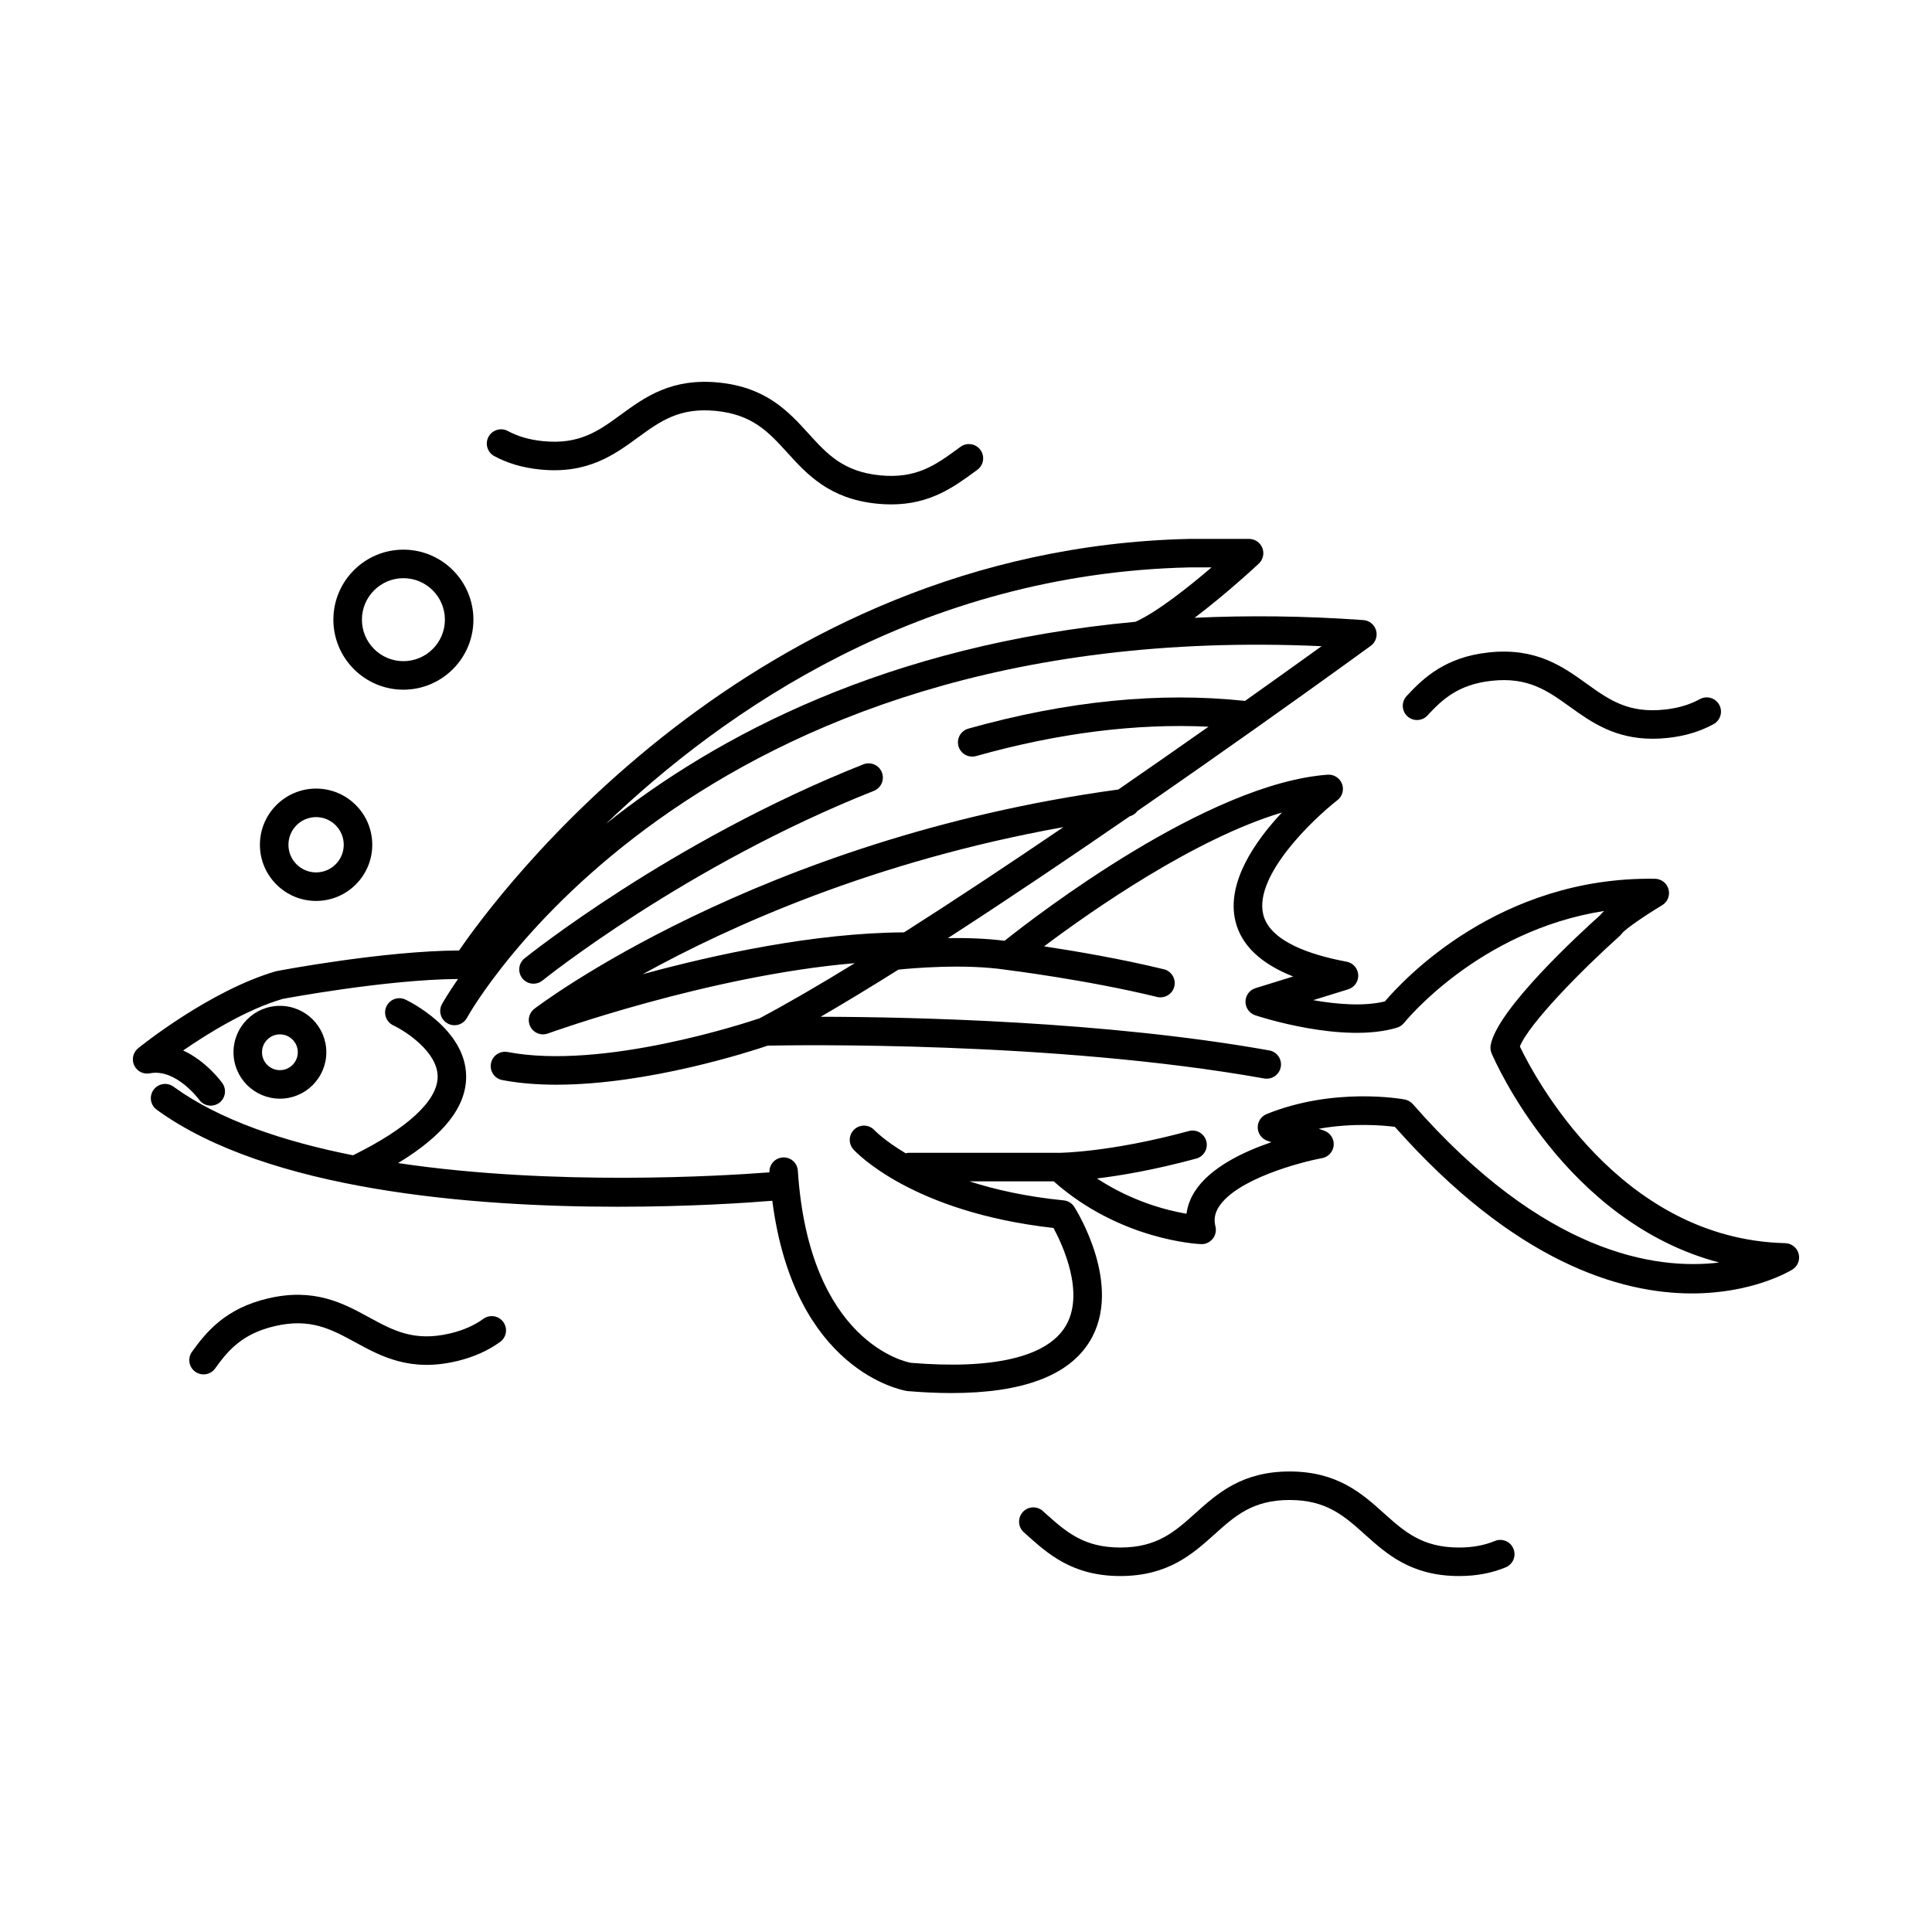 <?xml version="1.0" encoding="UTF-8"?>
<!-- Uploaded to: ICON Repo, www.iconrepo.com, Generator: ICON Repo Mixer Tools -->
<svg fill="#000000" width="800px" height="800px" version="1.1" viewBox="144 144 512 512" xmlns="http://www.w3.org/2000/svg">
 <g>
  <path d="m287.85 260.9c-3.551-0.359-6.586-1.238-9.273-2.68-1.832-0.98-4.125-0.297-5.117 1.539-0.988 1.836-0.301 4.129 1.539 5.117 3.574 1.922 7.527 3.078 12.086 3.543 12.598 1.285 19.699-3.902 25.953-8.465 5.91-4.312 11.004-8.035 20.734-7.055 9.719 0.988 13.965 5.66 18.887 11.07 5.211 5.731 11.117 12.23 23.719 13.508 1.324 0.137 2.582 0.195 3.789 0.195 10.281 0 16.551-4.574 22.148-8.664l0.676-0.492c1.688-1.23 2.059-3.594 0.832-5.277-1.234-1.691-3.598-2.055-5.277-0.832l-0.684 0.5c-5.91 4.312-11.016 8.035-20.719 7.055-9.719-0.988-13.969-5.66-18.887-11.074-5.211-5.731-11.113-12.23-23.715-13.504-12.586-1.285-19.695 3.902-25.953 8.465-5.91 4.316-10.996 8.047-20.738 7.051z"/>
  <path d="m540.14 552.38c-2.816 1.164-5.922 1.73-9.496 1.73-9.773 0-14.473-4.223-19.918-9.109-5.766-5.176-12.297-11.043-24.965-11.043-12.664 0-19.195 5.867-24.957 11.043-5.441 4.887-10.141 9.109-19.91 9.109-9.766 0-14.461-4.223-19.902-9.109l-0.625-0.562c-1.555-1.398-3.945-1.266-5.336 0.293-1.391 1.555-1.262 3.945 0.293 5.336l0.617 0.555c5.762 5.176 12.293 11.043 24.953 11.043 12.668 0 19.199-5.867 24.961-11.047 5.438-4.887 10.137-9.105 19.906-9.105 9.773 0 14.473 4.223 19.918 9.109 5.766 5.176 12.297 11.043 24.965 11.043 4.582 0 8.633-0.754 12.383-2.305 1.93-0.797 2.848-3.008 2.047-4.934-0.789-1.93-2.992-2.852-4.934-2.047z"/>
  <path d="m269.46 308.22c0-10.23-8.32-18.555-18.555-18.555-10.23 0-18.555 8.32-18.555 18.555 0 10.23 8.32 18.555 18.555 18.555 10.234-0.004 18.555-8.324 18.555-18.555zm-29.547 0c0-6.062 4.934-10.996 10.996-10.996s10.996 4.934 10.996 10.996-4.934 10.996-10.996 10.996c-6.066 0-10.996-4.934-10.996-10.996z"/>
  <path d="m212.88 367.87c0 8.211 6.676 14.887 14.887 14.887s14.887-6.676 14.887-14.887c0-8.211-6.676-14.887-14.887-14.887-8.211 0.004-14.887 6.68-14.887 14.887zm22.215 0c0 4.043-3.285 7.328-7.328 7.328s-7.328-3.285-7.328-7.328c0-4.043 3.285-7.328 7.328-7.328 4.039 0 7.328 3.289 7.328 7.328z"/>
  <path d="m272.11 493.5c-2.477 1.785-5.367 3.051-8.84 3.871-9.512 2.254-15.059-0.773-21.477-4.269-6.805-3.711-14.516-7.914-26.84-4.992-11.066 2.621-16.168 8.672-20.082 14.137-1.215 1.699-0.824 4.059 0.871 5.273 0.668 0.477 1.438 0.707 2.199 0.707 1.176 0 2.336-0.547 3.074-1.578 3.394-4.742 7.148-9.164 15.68-11.184 9.512-2.266 15.059 0.77 21.477 4.269 6.805 3.707 14.508 7.91 26.84 4.992 4.457-1.059 8.227-2.723 11.52-5.098 1.691-1.219 2.078-3.582 0.855-5.273-1.219-1.691-3.578-2.078-5.277-0.855z"/>
  <path d="m522.3 333.6c3.953-4.289 8.223-8.219 16.938-9.176 9.719-1.078 14.848 2.609 20.793 6.875 5.578 4 11.82 8.477 21.938 8.477 1.297 0 2.656-0.074 4.09-0.23 4.547-0.5 8.488-1.691 12.055-3.644 1.832-1 2.504-3.297 1.5-5.125-1-1.836-3.301-2.5-5.125-1.5-2.68 1.465-5.711 2.367-9.254 2.758-9.727 1.074-14.852-2.613-20.793-6.875-6.293-4.516-13.406-9.637-26.023-8.246-11.297 1.242-17.105 6.621-21.664 11.566-1.414 1.531-1.32 3.922 0.215 5.34 1.523 1.41 3.914 1.316 5.332-0.219z"/>
  <path d="m617.11 473.45c-43.969-1.047-66.637-44.402-70.328-52.121 2.375-6.027 16.543-20.441 26.496-29.324 0.172-0.156 0.457-0.5 0.602-0.684 0.914-1.18 6.215-4.789 10.594-7.418 1.453-0.871 2.148-2.602 1.703-4.231-0.441-1.633-1.918-2.773-3.609-2.789-41.371-0.625-66.707 26.812-71.562 32.504-5.641 1.379-12.855 0.746-19.004-0.336l9.285-2.871c1.66-0.512 2.758-2.094 2.656-3.832-0.102-1.734-1.371-3.18-3.082-3.492-9.098-1.684-20.316-5.223-22.09-12.504-2.523-10.348 13.34-25.379 19.66-30.297 1.312-1.02 1.805-2.785 1.211-4.336-0.598-1.555-2.176-2.543-3.801-2.414-31.852 2.301-77.223 37.324-85.621 44.012-4.988-0.637-10.289-0.781-15.02-0.707 15.922-10.293 32.637-21.574 48.18-32.277 0.855-0.242 1.582-0.727 2.07-1.426 11.668-8.051 22.57-15.703 31.902-22.312l0.004-0.004c17.617-12.477 29.559-21.184 29.914-21.441 1.277-0.934 1.84-2.566 1.402-4.094-0.434-1.523-1.777-2.613-3.359-2.727-15.82-1.141-30.684-1.254-44.734-0.609 8.539-6.438 16.523-13.898 17.027-14.371 1.129-1.062 1.496-2.707 0.926-4.144-0.57-1.441-1.965-2.387-3.512-2.387h-15.91c-116.41 2.656-184.03 95.277-193.45 109.07-19.879 0.098-46.938 5.184-48.527 5.5-17.488 5.09-35.758 19.785-36.527 20.41-1.348 1.094-1.777 2.965-1.043 4.535 0.738 1.574 2.449 2.445 4.152 2.106 6.879-1.34 12.961 6.859 13.059 6.996 0.738 1.027 1.898 1.578 3.074 1.578 0.762 0 1.523-0.23 2.191-0.699 1.699-1.211 2.094-3.57 0.883-5.273-0.242-0.34-4.223-5.824-10.387-8.652 6.629-4.574 16.852-10.887 26.355-13.66 0.305-0.059 27.285-5.148 46.484-5.285-2.773 4.027-4.18 6.523-4.266 6.688-0.984 1.84-0.293 4.125 1.543 5.113 1.84 0.992 4.129 0.301 5.117-1.539 0.57-1.086 59.172-106.07 226.47-98.457-5.016 3.613-12 8.617-20.297 14.5-22.617-2.438-47.273 0.02-73.324 7.348-2.012 0.566-3.18 2.656-2.613 4.66 0.469 1.668 1.984 2.754 3.637 2.754 0.34 0 0.684-0.043 1.027-0.141 21.734-6.117 42.395-8.699 61.598-7.789-7.375 5.191-15.441 10.82-23.891 16.648-95.797 13.066-154.2 57.676-154.79 58.129-1.469 1.141-1.891 3.18-0.988 4.812 0.68 1.234 1.965 1.949 3.305 1.949 0.43 0 0.867-0.074 1.293-0.23 0.473-0.172 42.617-15.359 81.336-18.641-9.262 5.684-17.852 10.695-25.234 14.609-3.516 1.191-41.578 13.758-66.758 8.941-2.051-0.383-4.031 0.953-4.422 3-0.406 2.059 0.938 4.035 2.984 4.43 4.527 0.867 9.375 1.23 14.34 1.23 24.438-0.004 51.582-8.848 56.016-10.352 6.684-0.133 75.68-1.281 131.58 8.703 0.223 0.039 0.449 0.059 0.668 0.059 1.797 0 3.387-1.285 3.715-3.113 0.367-2.055-1-4.016-3.055-4.383-43.289-7.727-94.246-8.867-118.87-8.918 6.426-3.738 13.348-7.941 20.605-12.496 3.457-0.355 17.496-1.625 28.625 0.066 0.016 0.004 0.035-0.004 0.051-0.004 0.023 0.004 0.039 0.016 0.059 0.02 0.211 0.023 21.254 2.633 39.805 7.164 0.301 0.074 0.602 0.109 0.898 0.109 1.703 0 3.246-1.156 3.668-2.879 0.496-2.027-0.746-4.074-2.773-4.566-11.406-2.789-23.688-4.856-31.742-6.074 12.574-9.434 39.84-28.539 63.039-35.469-7.09 7.566-14.812 18.574-12.324 28.812 1.543 6.336 6.672 11.234 15.297 14.645l-9.977 3.086c-1.566 0.484-2.644 1.926-2.66 3.566s1.027 3.106 2.582 3.625c0.945 0.316 23.223 7.629 37.59 3.277 0.738-0.223 1.391-0.672 1.871-1.273 0.219-0.277 19.738-24.453 53.004-29.645-0.445 0.414-0.832 0.812-1.137 1.188-5.121 4.582-27.199 24.828-28.934 34.363-0.133 0.727-0.051 1.477 0.242 2.156 0.867 2.043 19.477 44.691 60.332 55.457-16.965 2.059-46.5-2.356-81.199-41.977-0.562-0.641-1.32-1.07-2.152-1.227-0.762-0.145-18.742-3.367-36.594 3.863-1.457 0.59-2.394 2.016-2.363 3.586 0.035 1.566 1.035 2.953 2.516 3.477l1.098 0.391c-7.418 2.535-16.203 6.699-20.262 13.008-1.211 1.879-1.957 3.887-2.223 5.949-5.16-0.863-14.438-3.234-23.723-9.348 6.273-0.758 15.254-2.266 26.309-5.269 2.012-0.547 3.203-2.621 2.656-4.637-0.543-2.016-2.606-3.207-4.637-2.656-20.891 5.676-34.223 5.769-34.355 5.769h-39.961c-0.242 0-0.453 0.094-0.684 0.137-5.625-3.348-8.219-6.043-8.285-6.117-1.406-1.539-3.785-1.645-5.324-0.254-1.547 1.398-1.664 3.789-0.266 5.34 0.621 0.688 15.41 16.594 53.02 20.809 2.375 4.402 8.449 17.348 3.18 26.059-4.941 8.168-19.238 11.496-41 9.672-1.102-0.195-26.941-5.309-29.93-50.895-0.137-2.082-1.871-3.652-4.019-3.523-2.055 0.137-3.602 1.895-3.512 3.945-12.441 0.961-57.105 3.695-98.406-2.453 12.07-7.328 18.062-14.887 18.035-22.961-0.043-12.68-15.445-20.07-16.098-20.375-1.883-0.887-4.129-0.078-5.019 1.805-0.891 1.883-0.086 4.137 1.797 5.031 3.269 1.551 11.758 7.019 11.766 13.582 0.008 6.363-7.977 13.742-22.43 20.848-18.426-3.652-35.43-9.359-47.578-18.184-1.691-1.227-4.051-0.852-5.277 0.836-1.227 1.691-0.852 4.051 0.836 5.277 29.496 21.43 83.664 25.711 122.23 25.711 19.102 0 34.34-1.047 40.906-1.586 5.793 44.93 34.199 50.184 35.75 50.43 4.164 0.352 8.078 0.527 11.75 0.527 18.812 0 31.125-4.613 36.668-13.773 8.91-14.727-3.598-34.715-4.137-35.559-0.621-0.977-1.66-1.617-2.812-1.73-9.965-0.988-18.199-2.859-24.973-5.039h22.328c17.625 15.617 38.16 16.598 39.047 16.633 1.16 0.062 2.328-0.469 3.078-1.391s1.02-2.144 0.734-3.301c-0.465-1.855-0.168-3.516 0.922-5.215 4.68-7.277 21.324-11.762 27.34-12.875 1.68-0.312 2.945-1.715 3.078-3.418 0.137-1.703-0.891-3.285-2.5-3.859l-1.457-0.508c9.199-1.633 17.188-0.895 20.164-0.512 31.75 35.809 59.641 44.152 78.742 44.148 15.91 0 25.73-5.789 26.594-6.32 1.426-0.879 2.106-2.59 1.672-4.203-0.438-1.617-1.887-2.754-3.559-2.797zm-157.93-179.08h5.891c-5.996 5.129-14.379 11.805-20.156 14.41-65.898 6.094-111.21 30.309-140.36 53.562 31.199-29.961 83.5-66.352 154.63-67.973zm-144.82 107.79c22.867-12.645 61.203-29.965 111.46-38.965-14.062 9.559-28.59 19.211-42.234 27.891-23.633 0.121-49.957 5.824-69.223 11.074z"/>
  <path d="m230.48 422.86c0-6.781-5.519-12.301-12.301-12.301s-12.301 5.519-12.301 12.301 5.519 12.301 12.301 12.301 12.301-5.516 12.301-12.301zm-17.043 0c0-2.613 2.129-4.742 4.742-4.742 2.613 0 4.742 2.129 4.742 4.742s-2.129 4.742-4.742 4.742c-2.617 0-4.742-2.125-4.742-4.742z"/>
  <path d="m287.76 403.85c0.375-0.301 37.93-30.484 87.82-50.266 1.941-0.77 2.891-2.965 2.121-4.906-0.77-1.945-2.965-2.887-4.906-2.121-51.008 20.227-89.41 51.113-89.793 51.422-1.621 1.312-1.871 3.691-0.555 5.312 0.746 0.922 1.836 1.398 2.938 1.398 0.836 0.004 1.676-0.273 2.375-0.84z"/>
 </g>
</svg>